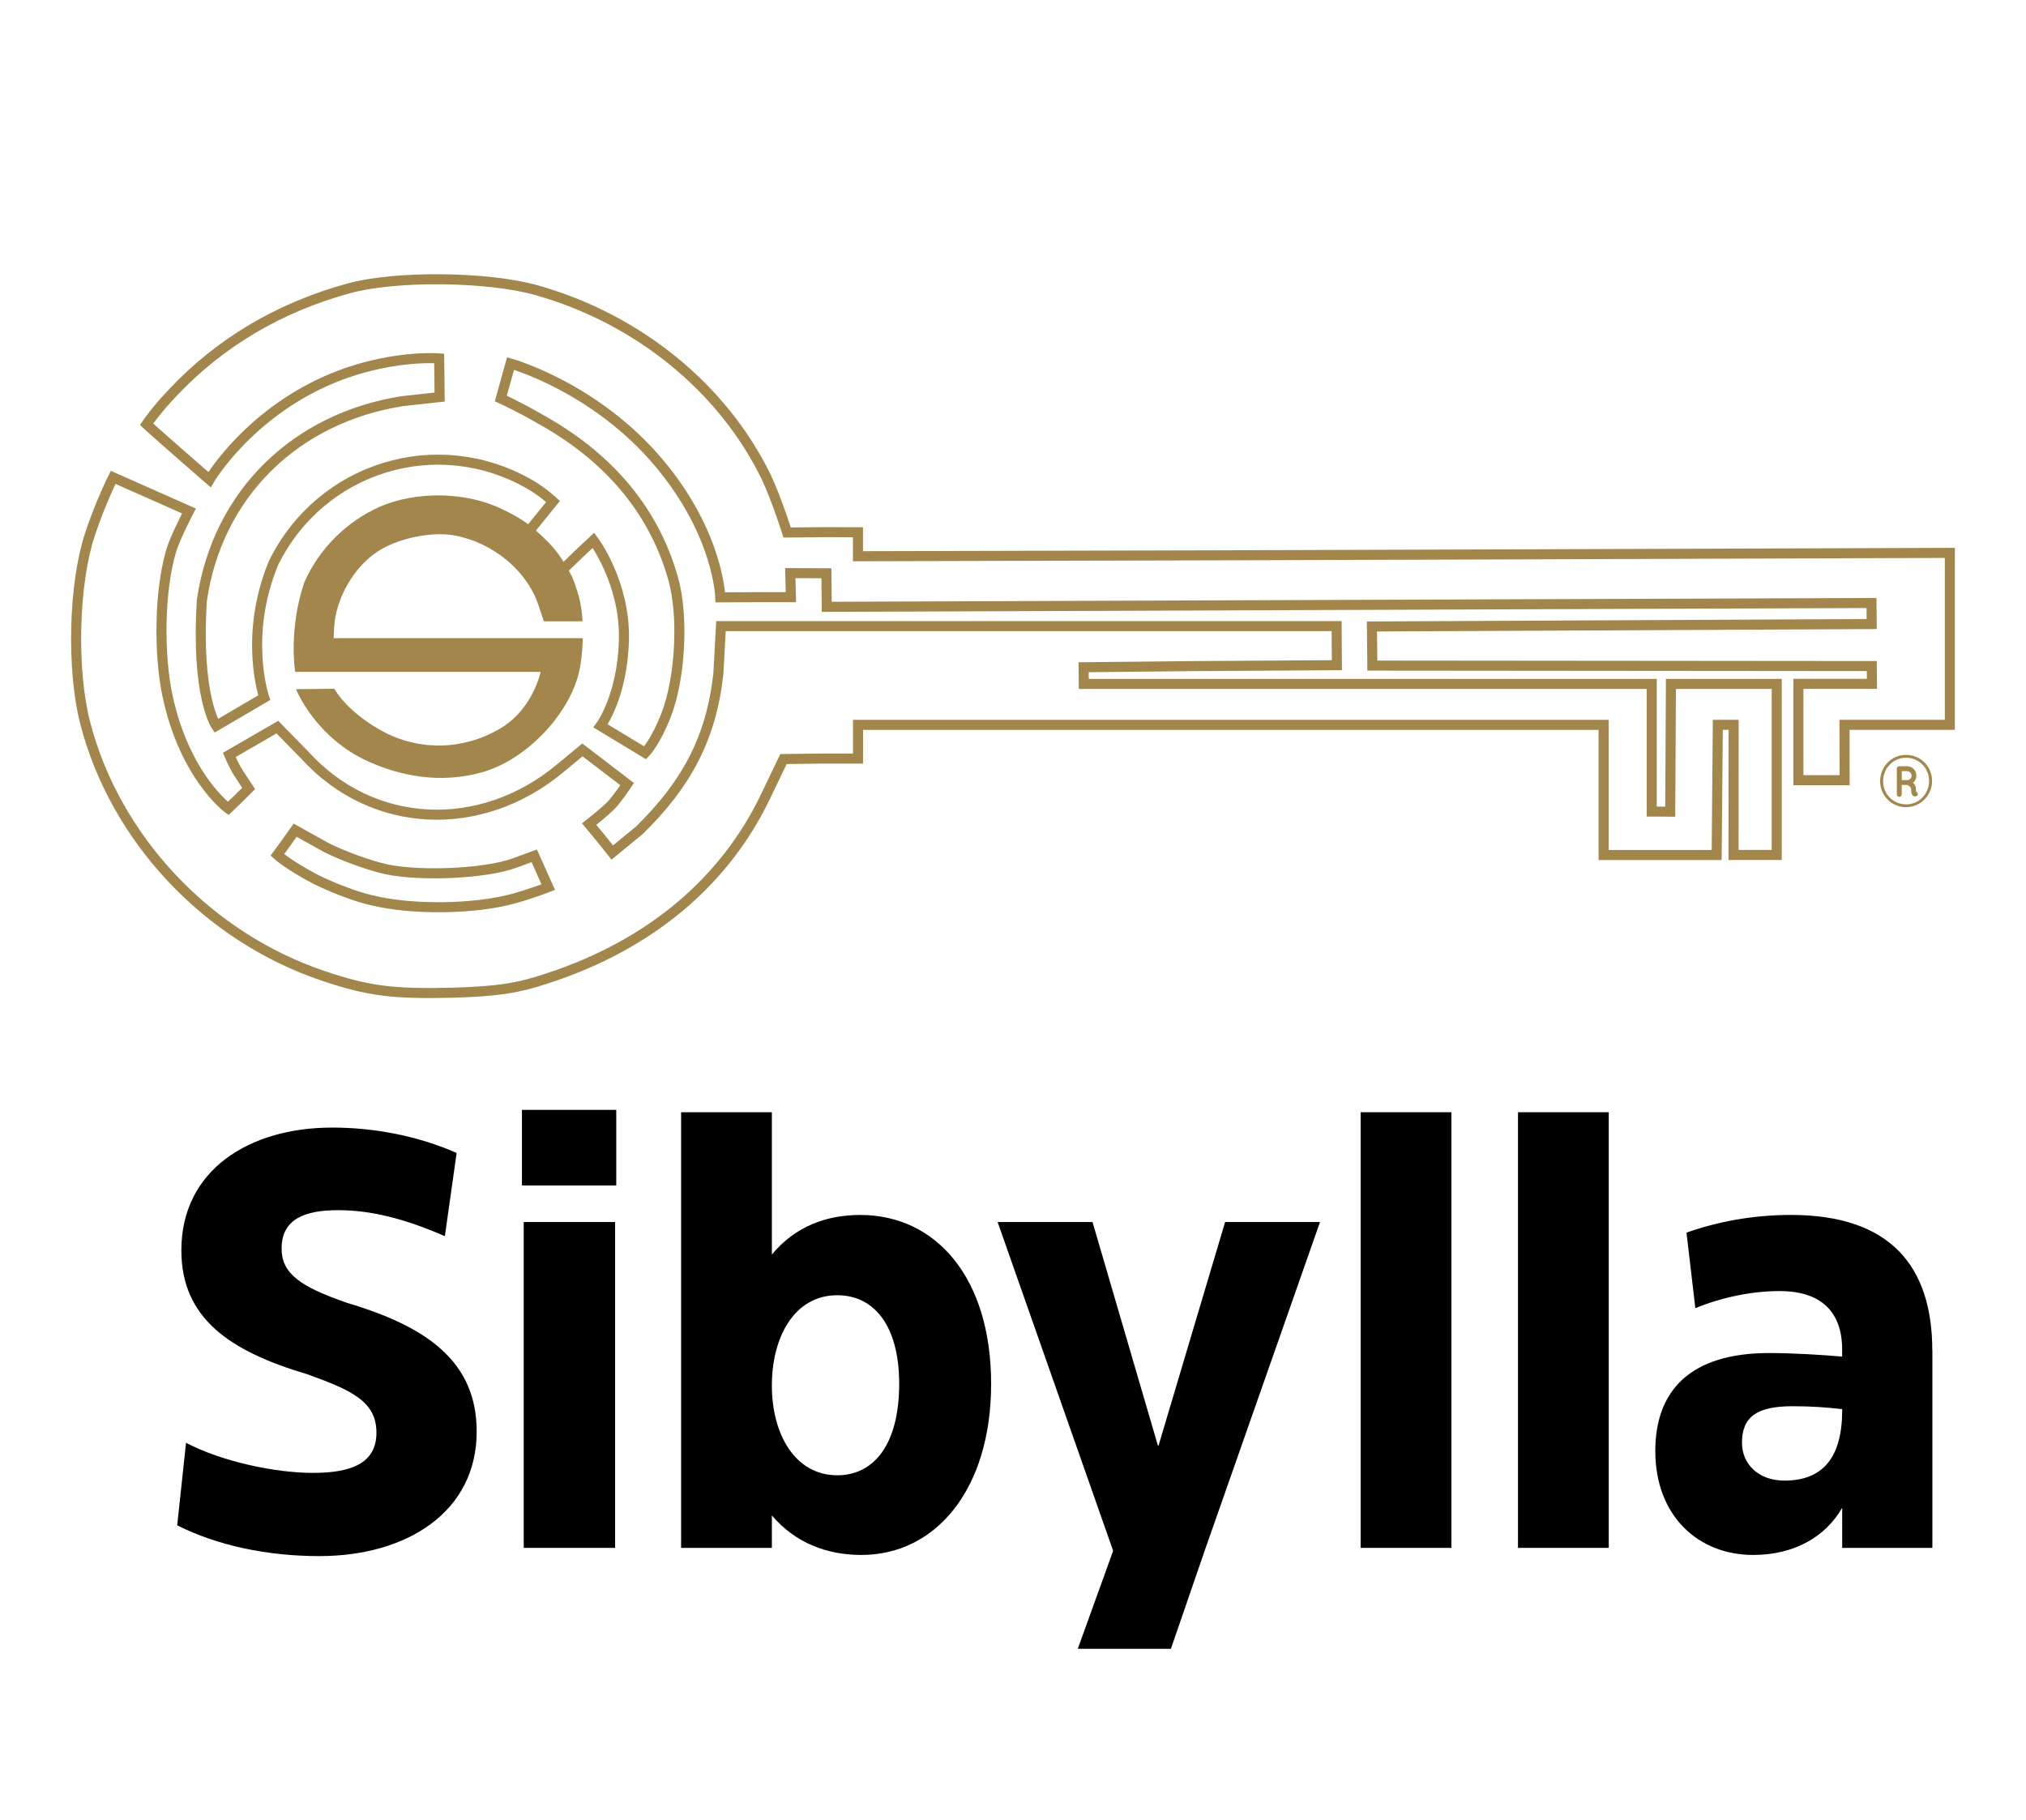 <svg xmlns="http://www.w3.org/2000/svg" width="403" height="362" viewBox="0 0 403 362" fill="none"><path d="M379.36 155.194H378.289V153.413H379.36C379.838 153.413 380.252 153.802 380.252 154.307C380.252 154.786 379.832 155.201 379.36 155.201M381.139 157.512C381.139 157.423 381.107 157.244 381.107 156.976C381.107 156.618 380.986 156.292 380.839 156.056C380.75 155.909 380.629 155.82 380.514 155.731C380.928 155.373 381.196 154.869 381.196 154.3C381.196 153.259 380.367 152.429 379.354 152.429H377.779C377.511 152.429 377.307 152.64 377.307 152.908V158.055C377.307 158.317 377.511 158.527 377.779 158.527C378.047 158.527 378.282 158.317 378.282 158.055V156.152H379.29C379.379 156.184 379.589 156.241 379.768 156.363C379.889 156.452 379.978 156.541 380.036 156.631C380.093 156.72 380.125 156.842 380.157 156.988C380.157 157.493 380.214 157.793 380.335 158.061C380.393 158.176 380.482 158.297 380.597 158.355C380.718 158.412 380.865 158.444 380.954 158.444C381.043 158.444 381.1 158.412 381.132 158.412C381.4 158.323 381.547 158.061 381.457 157.819C381.4 157.672 381.279 157.55 381.132 157.518M379.15 160.009C376.536 160.009 374.578 157.933 374.578 155.405V155.373C374.578 152.844 376.567 150.737 379.15 150.737C381.732 150.737 383.727 152.819 383.727 155.347V155.379C383.727 157.908 381.738 160.015 379.15 160.015M379.15 160.571C382.031 160.571 384.314 158.189 384.314 155.373V155.341C384.314 152.519 382.057 150.169 379.15 150.169C376.242 150.169 373.985 152.551 373.985 155.373V155.405C373.985 158.227 376.236 160.577 379.15 160.577" fill="#A2864C"></path><path d="M112.215 113.032C112.215 113.032 113.624 111.672 115.173 110.172L118.048 107.483C118.048 107.483 124.385 115.906 124.105 127.259C123.824 138.592 119.464 144.403 119.464 144.403L128.338 149.767C128.338 149.767 130.391 147.653 132.489 142.27C135.364 134.895 136.033 122.335 133.834 114.865C129.817 100.875 120.394 90.511 107.407 83.341C103.608 81.093 99.617 79.273 99.617 79.273L101.555 72.32C101.555 72.32 118.469 77.006 131.194 92.222C142.976 106.308 143.276 118.83 143.276 118.83L150.098 118.798C153.846 118.779 157.321 118.798 157.321 118.798L157.2 114.009L164.385 114.041L164.449 120.714L372.264 119.954L372.315 124.142L272.896 124.628L272.979 132.411L372.328 132.501L372.353 136.045H357.721V155.207H366.921L366.896 144.186H387.852V109.986C387.852 109.986 225.194 110.561 205.87 110.561L170.659 110.65V105.881L163.958 105.861L156.575 105.932C156.575 105.932 154.395 99.061 152.386 94.841C143.773 77.204 127.031 63.508 106.846 57.761C97.086 54.984 78.622 54.786 69.333 57.378C55.651 61.114 43.787 68.105 34.408 78.073C31.055 81.566 29.155 84.388 29.155 84.388C29.155 84.388 29.761 84.943 30.099 85.256C30.87 85.927 33.739 88.519 36.512 90.914L41.676 95.415C41.676 95.415 47.912 84.79 61.224 77.581C74.778 70.245 87.357 71.292 87.357 71.292L87.452 78.986L80.057 79.797C58.718 83.149 43.226 98.327 40.159 119.411C38.948 138.592 43.002 144.39 43.002 144.39L52.559 138.79C52.559 138.79 48.371 126.594 54.408 111.998C63.786 92.925 86.936 85.735 105.412 96.373C107.873 97.771 110.009 99.757 110.009 99.757L105.361 105.491M73.841 179.069C70.774 178.398 65.897 176.476 62.837 174.95C57.334 172.077 55.167 170.065 55.167 170.065L56.92 167.664L58.705 165.149L64.941 168.622C68.383 170.353 73.739 172.268 76.901 172.939C83.786 174.375 96.607 173.801 102.352 171.687L106.273 170.251L109.052 176.476C109.052 176.476 105.61 177.823 102.071 178.781C94.421 180.895 81.88 181.08 73.847 179.069H73.841ZM108.957 194.598C129.237 187.982 144.168 175.435 152.304 158.38L155.842 150.999L163.308 150.903H170.671V144.199H318.978V170.084H341.47L341.7 144.192H344.843L344.824 170.072H353.418V136.051H332.372L332.232 161.464L328.547 161.445V136.051H215.58L215.548 132.737C215.548 132.737 219.182 132.699 236.983 132.514C256.37 132.386 265.927 132.328 265.927 132.328L265.876 124.558H143.41L142.893 134.033C141.459 147.066 136.371 156.152 127.191 165.161L121.791 169.593L119.495 166.719L117.194 163.942C117.194 163.942 120.388 161.439 121.644 160.111C122.83 158.859 124.749 155.986 124.749 155.986L115.849 149.179L111.45 152.825C95.568 166.055 74.038 164.995 60.643 150.239L55.173 144.646L45.61 150.182C45.61 150.182 46.509 152.295 47.293 153.553L49.454 156.848L47.44 158.866C46.382 159.874 45.387 160.826 45.387 160.826C45.387 160.826 36.729 154.511 33.305 138.343C31.578 130.196 31.648 117.521 34.096 109.424C34.867 106.883 37.59 101.647 37.59 101.647C37.59 101.647 33.949 100.019 30.028 98.295C26.152 96.571 22.512 94.962 22.512 94.962C22.512 94.962 19.993 99.936 17.877 106.347C14.619 116.218 14.236 133.178 16.92 143.72C22.85 166.809 41.217 186.361 64.277 194.125C73.369 197.196 78.246 197.771 90.302 197.477C98.909 197.196 102.932 196.615 108.957 194.604V194.598Z" stroke="#A2864C" stroke-width="2" stroke-miterlimit="10"></path><path d="M109.295 108.103C105.463 104.252 103.812 103.224 100.05 101.366C92.801 97.771 82.734 97.624 75.371 100.887C69.244 103.659 63.672 108.773 60.535 115.835C57.334 125.26 58.712 133.657 58.712 133.657H107.541C107.541 133.657 106.062 140.814 99.897 144.671C92.827 149.09 83.525 149.767 75.454 145.118C68.702 141.229 66.502 137.015 66.502 137.015L58.884 137.098C58.884 137.098 62.69 146.791 73.445 151.567C79.381 154.204 87.414 156.075 96.027 153.585C104.449 151.191 112.865 142.564 115.071 134.129C115.861 131.224 115.925 126.946 115.925 126.946H66.362C66.362 126.946 66.445 124.053 66.726 122.636C67.771 117.361 70.991 112.528 74.912 109.846C79.126 106.973 86.164 105.676 90.468 106.532C98.125 107.969 104.825 113.53 107.121 120.426C107.694 122.144 108.179 123.593 108.179 123.593H115.9C115.9 123.593 115.759 121.531 115.415 119.813C115.109 118.3 114.573 116.793 114.063 115.382C113.719 114.437 111.679 110.51 109.282 108.103" fill="#A2864C"></path><path d="M35.244 303.455L37.004 287.016C44.154 290.777 54.824 293.003 62.214 293.003C69.605 293.003 74.88 291.24 74.88 285.018C74.88 278.796 69.953 276.564 61.163 273.393C45.687 268.813 36.074 262.236 36.074 248.734C36.074 232.764 49.556 224.31 66.09 224.31C74.418 224.31 83.093 225.952 90.832 229.358L88.489 245.911C80.402 242.391 73.715 240.742 67.268 240.742C60.822 240.742 56.016 242.385 56.016 248.378C56.016 253.427 59.885 256.008 69.029 259.179C84.854 263.879 94.821 270.805 94.821 284.777C94.821 300.747 80.985 309.556 63.52 309.556C53.084 309.556 43.236 307.444 35.264 303.448L35.244 303.455Z" fill="black"></path><path d="M103.825 235.821V220.79H122.582V235.821H103.825ZM104.179 307.92V243.102H122.354V307.92H104.179Z" fill="black"></path><path d="M153.535 301.464V307.92H135.481V221.259H153.535V249.558C158.228 243.92 164.44 241.694 171.121 241.694C186.243 241.694 197.148 254.258 197.148 275.276C197.148 296.295 186.129 309.328 171.355 309.328C164.554 309.328 158.221 306.982 153.535 301.464ZM178.859 275.276C178.859 263.651 173.819 257.664 166.549 257.664C157.987 257.664 153.535 266.004 153.535 275.632C153.535 285.259 158.108 293.479 166.549 293.479C173.819 293.479 178.859 287.371 178.859 275.276Z" fill="black"></path><path d="M243.692 243.102H262.569L239.823 307.92L232.907 328H214.385L221.42 308.504L198.439 243.095H217.317L230.33 287.599H230.444L243.692 243.095V243.102Z" fill="black"></path><path d="M270.649 307.92V221.259H288.703V307.92H270.649Z" fill="black"></path><path d="M301.951 307.92V221.259H320.005V307.92H301.951Z" fill="black"></path><path d="M384.375 268.7V307.92H366.435V299.935C363.155 305.688 356.936 309.328 348.729 309.328C337.711 309.328 329.263 301.464 329.263 288.659C329.263 276.678 336.178 269.162 351.889 269.162C356.581 269.162 362.325 269.511 366.428 269.866V268.458C366.428 261.063 362.325 256.833 353.997 256.833C348.133 256.833 342.035 258.241 337.229 260.239L335.468 245.207C341.446 243.095 348.482 241.688 356.22 241.688C376.035 241.688 384.362 251.905 384.362 268.693L384.375 268.7ZM366.435 280.56V280.325C363.389 279.976 360.457 279.742 356.588 279.742C349.439 279.742 346.507 281.854 346.507 287.023C346.507 291.253 349.787 294.538 354.948 294.538C362.573 294.538 366.435 289.959 366.435 280.566V280.56Z" fill="black"></path></svg>